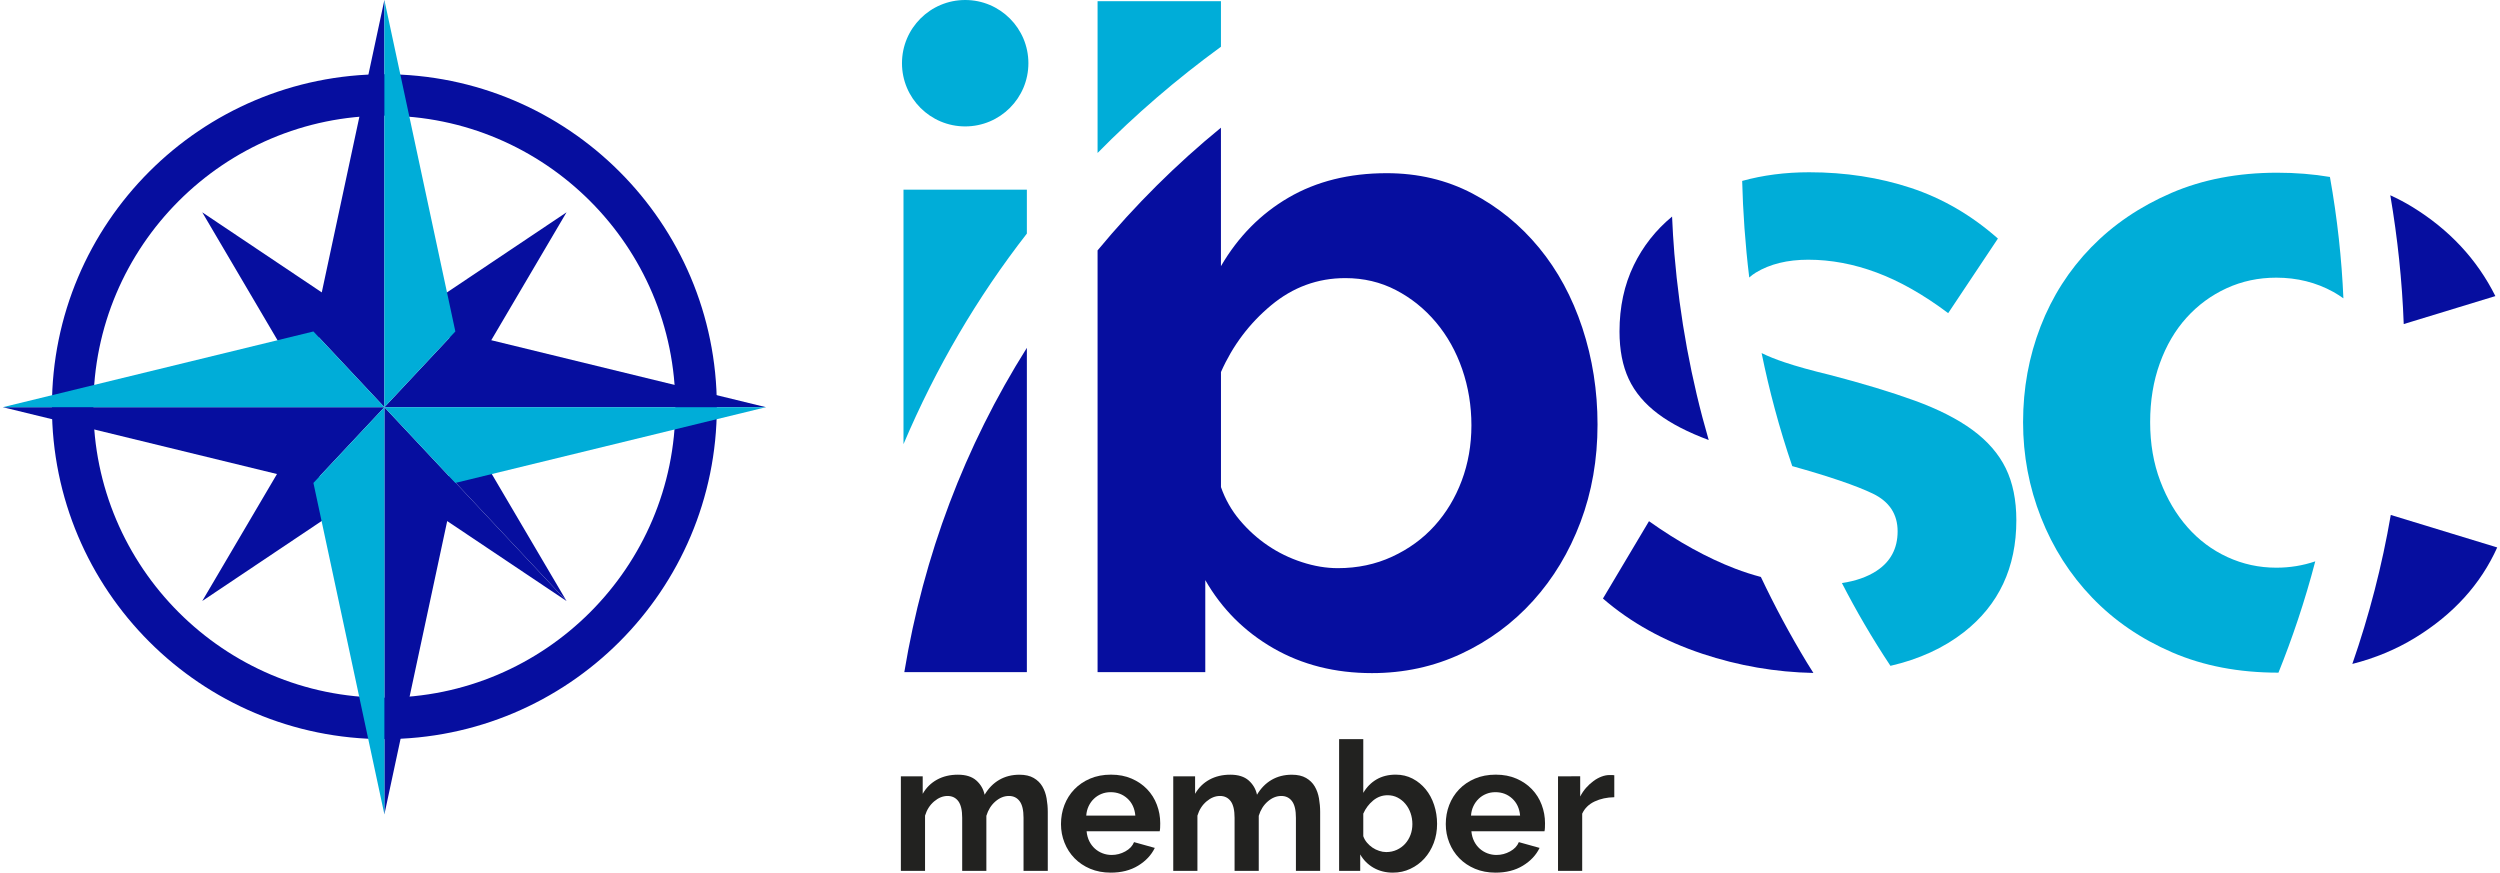 <?xml version="1.0" encoding="utf-8"?>
<!DOCTYPE svg PUBLIC "-//W3C//DTD SVG 1.1//EN" "http://www.w3.org/Graphics/SVG/1.1/DTD/svg11.dtd">
<svg version="1.1" xmlns="http://www.w3.org/2000/svg" xmlns:xlink="http://www.w3.org/1999/xlink" x="0px" y="0px" width="106px" height="37px" viewBox="0 0 106 37" style="enable-background:new 0 0 106 37;" xml:space="preserve">
<style type="text/css">
	.st0{fill:#222220;}
	.st1{fill:#00ADD8;}
	.st2{fill:#060E9F;}
</style>
<g>
	<path class="st0" d="M44.423,36.924h-1.025v-2.25c0-0.321-0.055-0.556-0.165-0.703c-0.11-0.148-0.261-0.222-0.455-0.222
		c-0.204,0-0.395,0.078-0.574,0.233c-0.179,0.155-0.306,0.358-0.382,0.608v2.334h-1.025v-2.25c0-0.321-0.055-0.556-0.164-0.703
		s-0.262-0.222-0.455-0.222c-0.199,0-0.389,0.077-0.57,0.23c-0.181,0.153-0.31,0.354-0.386,0.604v2.342h-1.025v-4.009h0.926v0.742
		c0.148-0.26,0.351-0.46,0.608-0.601s0.552-0.21,0.884-0.21c0.337,0,0.597,0.082,0.781,0.245c0.184,0.164,0.301,0.365,0.352,0.605
		c0.163-0.275,0.37-0.486,0.62-0.631c0.25-0.145,0.536-0.218,0.857-0.218c0.245,0,0.446,0.046,0.604,0.138
		c0.158,0.092,0.281,0.212,0.367,0.359c0.087,0.148,0.147,0.316,0.18,0.505c0.033,0.189,0.05,0.38,0.05,0.573V36.924z"/>
	<path class="st0" d="M47.097,37c-0.321,0-0.612-0.055-0.872-0.164c-0.26-0.11-0.482-0.259-0.666-0.448
		c-0.184-0.189-0.325-0.408-0.424-0.658c-0.1-0.25-0.149-0.513-0.149-0.789c0-0.286,0.048-0.554,0.145-0.807
		c0.097-0.252,0.237-0.474,0.421-0.666c0.184-0.192,0.407-0.343,0.669-0.455c0.263-0.112,0.557-0.168,0.884-0.168
		c0.327,0,0.619,0.056,0.876,0.168c0.258,0.112,0.477,0.262,0.658,0.451c0.181,0.189,0.319,0.408,0.413,0.659
		c0.094,0.249,0.142,0.51,0.142,0.78c0,0.066-0.001,0.13-0.004,0.191c-0.003,0.061-0.009,0.112-0.019,0.153h-3.099
		c0.015,0.158,0.054,0.299,0.115,0.421c0.061,0.122,0.14,0.227,0.237,0.314c0.097,0.087,0.207,0.153,0.329,0.199
		c0.122,0.046,0.25,0.069,0.382,0.069c0.204,0,0.396-0.05,0.578-0.15c0.181-0.099,0.305-0.231,0.371-0.394l0.88,0.245
		c-0.148,0.306-0.384,0.557-0.708,0.754C47.932,36.902,47.546,37,47.097,37z M48.138,34.582c-0.026-0.301-0.137-0.542-0.333-0.723
		c-0.197-0.181-0.435-0.271-0.715-0.271c-0.138,0-0.267,0.024-0.387,0.073c-0.12,0.048-0.226,0.116-0.317,0.203
		c-0.092,0.086-0.167,0.191-0.226,0.313c-0.058,0.122-0.093,0.258-0.103,0.405H48.138z"/>
	<path class="st0" d="M55.972,36.924h-1.025v-2.25c0-0.321-0.055-0.556-0.165-0.703s-0.261-0.222-0.455-0.222
		c-0.204,0-0.395,0.078-0.574,0.233s-0.306,0.358-0.382,0.608v2.334h-1.025v-2.25c0-0.321-0.055-0.556-0.164-0.703
		c-0.11-0.148-0.262-0.222-0.455-0.222c-0.199,0-0.389,0.077-0.57,0.23c-0.181,0.153-0.31,0.354-0.386,0.604v2.342h-1.025v-4.009
		h0.926v0.742c0.148-0.26,0.351-0.46,0.608-0.601c0.257-0.14,0.552-0.21,0.884-0.21c0.337,0,0.597,0.082,0.781,0.245
		c0.184,0.164,0.301,0.365,0.352,0.605c0.163-0.275,0.37-0.486,0.62-0.631c0.25-0.145,0.536-0.218,0.857-0.218
		c0.245,0,0.446,0.046,0.604,0.138c0.158,0.092,0.281,0.212,0.367,0.359c0.087,0.148,0.147,0.316,0.18,0.505
		c0.033,0.189,0.05,0.38,0.05,0.573V36.924z"/>
	<path class="st0" d="M59.058,37c-0.306,0-0.579-0.069-0.819-0.206c-0.24-0.138-0.428-0.326-0.566-0.566v0.696h-0.895v-5.586h1.025
		v2.28c0.143-0.245,0.33-0.434,0.562-0.57c0.232-0.135,0.504-0.203,0.815-0.203c0.26,0,0.497,0.056,0.712,0.168
		c0.214,0.112,0.399,0.262,0.555,0.451c0.155,0.189,0.275,0.411,0.359,0.666c0.084,0.255,0.126,0.523,0.126,0.803
		c0,0.29-0.047,0.561-0.142,0.811c-0.094,0.249-0.226,0.468-0.394,0.654c-0.168,0.186-0.367,0.333-0.597,0.44
		C59.571,36.947,59.323,37,59.058,37z M58.775,36.128c0.163,0,0.314-0.032,0.452-0.096c0.138-0.064,0.255-0.15,0.352-0.257
		c0.097-0.107,0.172-0.232,0.226-0.375c0.054-0.142,0.08-0.296,0.08-0.459c0-0.163-0.026-0.319-0.077-0.466
		c-0.051-0.148-0.124-0.278-0.218-0.39c-0.094-0.112-0.205-0.202-0.333-0.268c-0.127-0.066-0.268-0.099-0.421-0.099
		c-0.229,0-0.435,0.075-0.616,0.225c-0.181,0.151-0.32,0.336-0.417,0.555v0.956c0.035,0.102,0.088,0.194,0.157,0.275
		c0.069,0.082,0.147,0.151,0.233,0.21c0.087,0.059,0.181,0.105,0.283,0.138C58.579,36.111,58.678,36.128,58.775,36.128z"/>
	<path class="st0" d="M63.412,37c-0.321,0-0.612-0.055-0.872-0.164c-0.26-0.11-0.482-0.259-0.666-0.448
		c-0.184-0.189-0.325-0.408-0.424-0.658c-0.1-0.25-0.149-0.513-0.149-0.789c0-0.286,0.048-0.554,0.145-0.807
		c0.097-0.252,0.237-0.474,0.421-0.666c0.184-0.192,0.407-0.343,0.669-0.455c0.263-0.112,0.557-0.168,0.884-0.168
		c0.327,0,0.619,0.056,0.876,0.168c0.258,0.112,0.477,0.262,0.658,0.451c0.181,0.189,0.319,0.408,0.413,0.659
		c0.094,0.249,0.142,0.51,0.142,0.78c0,0.066-0.001,0.13-0.004,0.191c-0.003,0.061-0.009,0.112-0.019,0.153h-3.099
		c0.015,0.158,0.054,0.299,0.115,0.421c0.061,0.122,0.14,0.227,0.237,0.314c0.097,0.087,0.207,0.153,0.329,0.199
		c0.122,0.046,0.25,0.069,0.382,0.069c0.204,0,0.396-0.05,0.578-0.15c0.181-0.099,0.305-0.231,0.371-0.394l0.88,0.245
		c-0.148,0.306-0.384,0.557-0.708,0.754C64.247,36.902,63.861,37,63.412,37z M64.452,34.582c-0.026-0.301-0.137-0.542-0.333-0.723
		c-0.197-0.181-0.435-0.271-0.715-0.271c-0.138,0-0.267,0.024-0.387,0.073c-0.12,0.048-0.226,0.116-0.317,0.203
		c-0.092,0.086-0.167,0.191-0.226,0.313c-0.059,0.122-0.093,0.258-0.103,0.405H64.452z"/>
	<path class="st0" d="M68.447,33.802c-0.311,0.005-0.589,0.065-0.834,0.18c-0.245,0.115-0.421,0.287-0.528,0.517v2.425h-1.025
		v-4.009H67v0.857c0.072-0.138,0.155-0.261,0.252-0.371c0.097-0.109,0.202-0.205,0.314-0.287c0.112-0.082,0.226-0.144,0.341-0.187
		c0.115-0.043,0.226-0.065,0.333-0.065c0.056,0,0.098,0,0.126,0c0.028,0,0.055,0.002,0.08,0.008V33.802z"/>
</g>
<path class="st1" d="M74.445,11.559c0.598-0.364,1.34-0.547,2.225-0.547c0.962,0,1.932,0.182,2.908,0.547
	c0.976,0.365,1.984,0.937,3.025,1.718l2.108-3.162c-1.119-0.989-2.349-1.704-3.689-2.147c-1.341-0.442-2.778-0.664-4.314-0.664
	c-1.013,0-1.959,0.123-2.84,0.367c0.033,1.293,0.126,2.665,0.3,4.095C74.254,11.691,74.343,11.62,74.445,11.559z"/>
<path class="st1" d="M85.493,22.06c0-0.859-0.15-1.594-0.449-2.206c-0.299-0.611-0.768-1.151-1.405-1.62
	c-0.638-0.468-1.458-0.885-2.459-1.249c-1.002-0.364-2.206-0.728-3.611-1.093c-0.755-0.182-1.386-0.357-1.893-0.527
	c-0.384-0.128-0.712-0.26-0.984-0.395c0.318,1.56,0.743,3.165,1.299,4.793c1.576,0.44,2.714,0.829,3.414,1.165
	c0.703,0.339,1.054,0.872,1.054,1.601c0,0.729-0.3,1.288-0.898,1.679c-0.393,0.256-0.882,0.426-1.464,0.514
	c0.603,1.174,1.286,2.346,2.058,3.51c1.217-0.282,2.256-0.757,3.115-1.428C84.751,25.645,85.493,24.064,85.493,22.06z"/>
<path class="st1" d="M96.607,28.52c0.58-1.442,1.116-3.018,1.56-4.719c-0.524,0.179-1.075,0.269-1.653,0.269
	c-0.729,0-1.419-0.15-2.069-0.449c-0.651-0.299-1.217-0.722-1.698-1.269c-0.482-0.547-0.865-1.197-1.151-1.952
	c-0.287-0.755-0.43-1.587-0.43-2.499c0-0.911,0.137-1.743,0.41-2.498c0.273-0.755,0.65-1.399,1.132-1.932
	c0.481-0.533,1.047-0.95,1.698-1.249c0.65-0.299,1.353-0.449,2.108-0.449c0.884,0,1.691,0.202,2.42,0.605
	c0.148,0.082,0.289,0.174,0.426,0.271c-0.071-1.656-0.254-3.373-0.571-5.146c-0.705-0.119-1.45-0.18-2.236-0.18
	c-1.666,0-3.162,0.287-4.49,0.859c-1.327,0.573-2.459,1.341-3.396,2.303c-0.937,0.963-1.653,2.082-2.147,3.357
	c-0.495,1.276-0.742,2.629-0.742,4.06c0,1.406,0.254,2.752,0.761,4.041c0.508,1.288,1.23,2.42,2.167,3.396
	c0.937,0.976,2.069,1.751,3.396,2.323c1.327,0.572,2.823,0.859,4.489,0.859C96.596,28.521,96.601,28.52,96.607,28.52z"/>
<path class="st1" d="M43.539,8.042h-5.231v10.791c1.379-3.248,3.124-6.224,5.231-8.929V8.042z"/>
<path class="st1" d="M51.768,0.05h-5.231v6.436c1.59-1.617,3.333-3.119,5.231-4.504V0.05z"/>
<circle class="st1" cx="40.924" cy="2.68" r="2.68"/>
<g>
	<g>
		<path class="st2" d="M16.298,4.905c6.803,0,12.338,5.535,12.338,12.338s-5.535,12.338-12.338,12.338
			c-6.803,0-12.338-5.535-12.338-12.338S9.495,4.905,16.298,4.905 M16.298,3.147c-7.785,0-14.096,6.311-14.096,14.096
			s6.311,14.096,14.096,14.096c7.785,0,14.096-6.311,14.096-14.096S24.083,3.147,16.298,3.147L16.298,3.147z"/>
	</g>
	<g>
		<g>
			<path class="st2" d="M43.539,28.498v-13.75c-2.642,4.2-4.372,8.786-5.196,13.75H43.539z"/>
			<path class="st2" d="M65.256,10.505c-0.794-0.963-1.737-1.731-2.83-2.303c-1.093-0.572-2.303-0.859-3.631-0.859
				c-1.588,0-2.974,0.345-4.158,1.034c-1.185,0.69-2.141,1.659-2.869,2.908V5.414c-1.894,1.547-3.638,3.281-5.231,5.203v17.881
				h4.567v-3.901c0.703,1.224,1.665,2.186,2.889,2.889c1.223,0.703,2.615,1.054,4.177,1.054c1.353,0,2.616-0.273,3.787-0.82
				c1.171-0.547,2.186-1.295,3.045-2.245c0.859-0.95,1.529-2.062,2.011-3.338c0.481-1.275,0.722-2.655,0.722-4.138
				c0-1.431-0.215-2.797-0.644-4.099C66.661,12.6,66.049,11.468,65.256,10.505z M61.977,20.381
				c-0.273,0.729-0.658,1.366-1.152,1.913c-0.495,0.547-1.093,0.983-1.796,1.308c-0.703,0.326-1.471,0.488-2.303,0.488
				c-0.495,0-1.002-0.084-1.522-0.254c-0.521-0.169-1.002-0.403-1.444-0.703c-0.443-0.299-0.839-0.657-1.191-1.074
				c-0.351-0.416-0.618-0.884-0.8-1.405v-4.88c0.494-1.119,1.204-2.062,2.128-2.83c0.923-0.767,1.971-1.152,3.143-1.152
				c0.781,0,1.496,0.17,2.147,0.508c0.65,0.338,1.216,0.794,1.698,1.366c0.481,0.573,0.852,1.236,1.113,1.991
				c0.26,0.755,0.39,1.549,0.39,2.381C62.387,18.872,62.25,19.653,61.977,20.381z"/>
			<path class="st2" d="M74.661,24.463c-0.364-0.097-0.729-0.213-1.094-0.354c-1.185-0.455-2.401-1.125-3.65-2.01l-1.952,3.279
				c1.171,1.015,2.577,1.796,4.216,2.342c1.535,0.511,3.104,0.78,4.707,0.813c-0.091-0.146-0.184-0.29-0.274-0.438
				C75.894,26.907,75.245,25.696,74.661,24.463z"/>
			<path class="st2" d="M70.307,17.551c0.547,0.41,1.263,0.779,2.142,1.106c-0.742-2.55-1.227-5.183-1.456-7.9
				c-0.044-0.526-0.074-1.051-0.097-1.575c-0.692,0.573-1.235,1.261-1.624,2.064c-0.404,0.833-0.605,1.77-0.605,2.811
				c0,0.781,0.13,1.451,0.39,2.01C69.318,16.627,69.734,17.122,70.307,17.551z"/>
			<path class="st2" d="M105.804,12.554c-0.781-1.562-1.959-2.824-3.533-3.787c-0.295-0.18-0.603-0.342-0.922-0.488
				c0.308,1.813,0.502,3.633,0.569,5.461L105.804,12.554z"/>
			<path class="st2" d="M101.369,21.834c-0.369,2.147-0.913,4.253-1.63,6.317c0.971-0.247,1.86-0.618,2.668-1.113
				c1.613-0.989,2.772-2.264,3.475-3.826L101.369,21.834z"/>
			<polygon class="st2" points="24.021,9.002 24.021,9.002 24.021,9.002 24.021,9.002 24.021,9.002 			"/>
			<polygon class="st2" points="20.666,19.783 19.048,20.177 24.021,25.483 			"/>
			<polygon class="st2" points="13.643,12.398 8.575,9.002 13.293,14.036 13.293,14.036 8.575,9.002 11.93,14.703 13.531,14.313 
				16.298,17.265 16.298,0 			"/>
			<polygon class="st2" points="16.298,17.265 0.118,17.265 11.744,20.099 8.575,25.483 8.575,25.483 8.575,25.484 8.575,25.483 
				13.918,21.903 13.552,20.195 			"/>
			<polygon class="st2" points="16.298,34.53 18.961,22.093 24.021,25.484 19.048,20.177 19.044,20.195 16.298,17.265 			"/>
			<polygon class="st2" points="20.829,14.425 24.021,9.002 18.678,12.582 19.048,14.308 19.065,14.313 16.298,17.265 
				32.478,17.265 			"/>
		</g>
		<path class="st1" d="M16.298,17.265l3.009-3.211L16.298,0"/>
		<path class="st1" d="M0.118,17.265h16.18l-3.009-3.211L0.118,17.265L0.118,17.265z"/>
		<path class="st1" d="M16.298,34.53V17.265l-3.009,3.211L16.298,34.53L16.298,34.53z"/>
		<path class="st1" d="M32.478,17.265h-16.18l3.009,3.211L32.478,17.265L32.478,17.265z"/>
	</g>
</g>
</svg>
